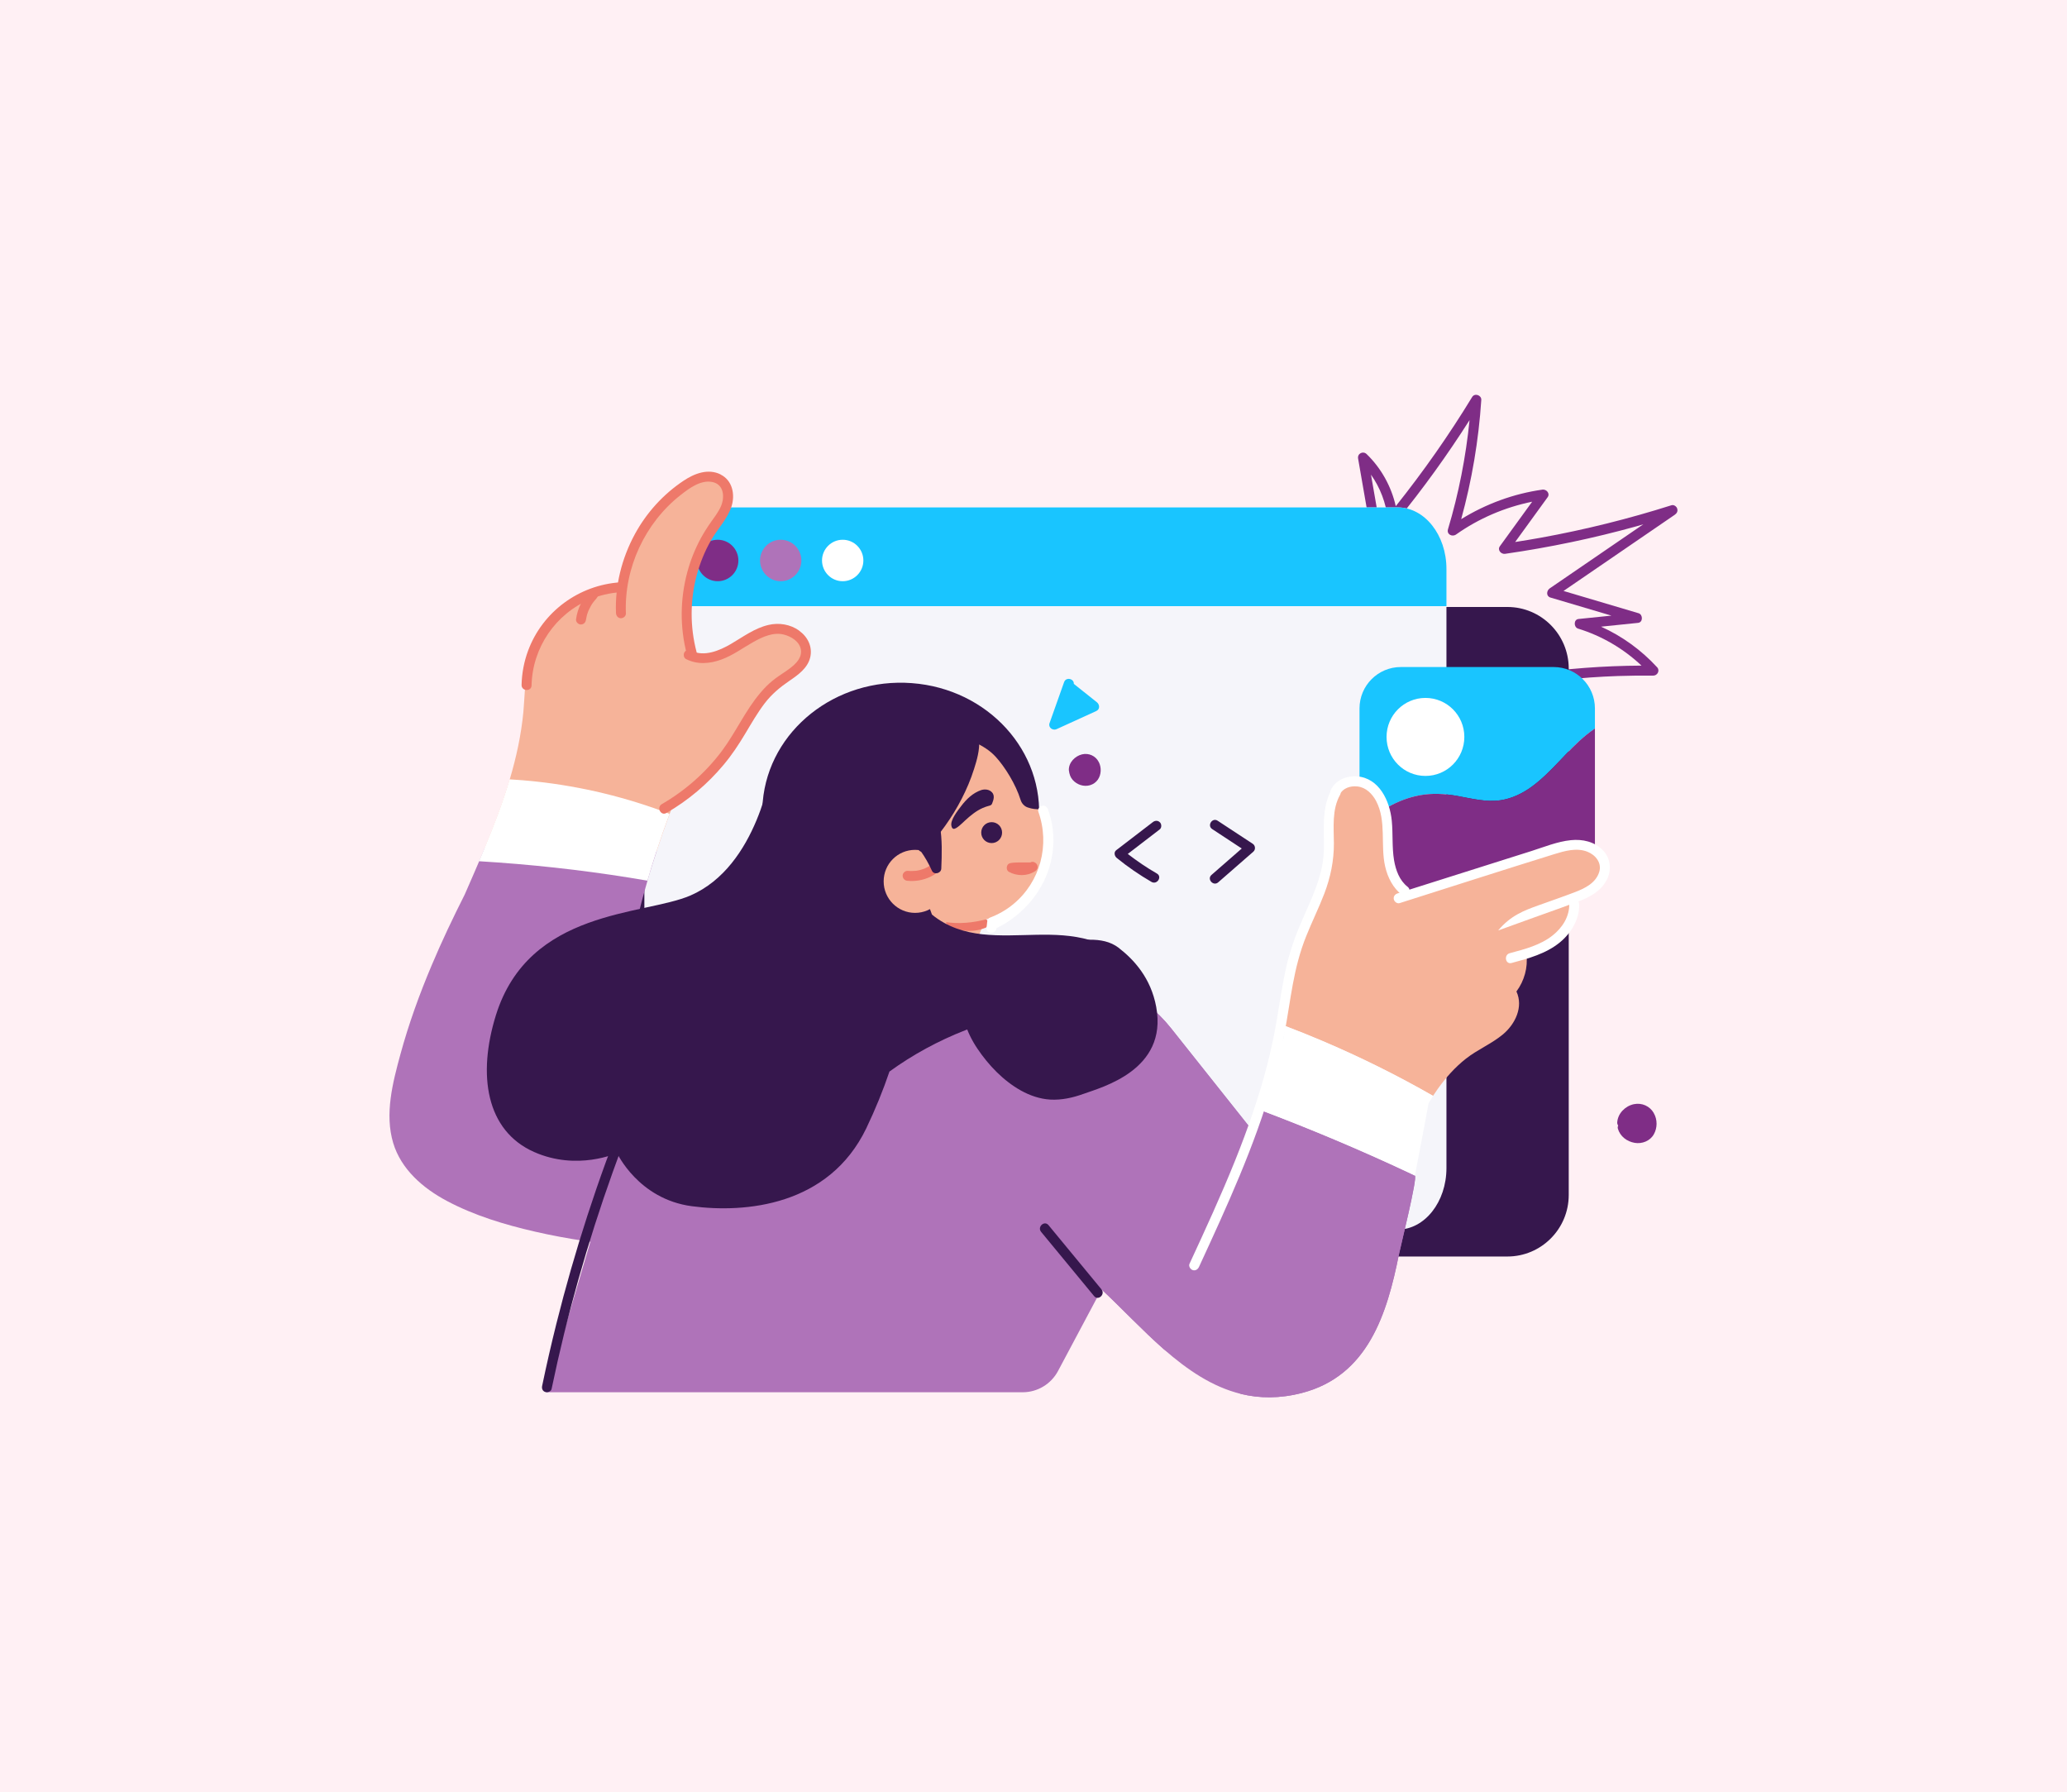 <svg width="398" height="345" viewBox="0 0 398 345" fill="none" xmlns="http://www.w3.org/2000/svg">
<rect width="398" height="345" fill="#FFF0F4"/>
<g clip-path="url(#clip0_268_10989)">
<path d="M322.938 97.88C322.777 97.469 322.293 97.121 321.834 97.27C313.602 99.881 305.208 101.97 296.715 103.512C295.066 103.81 293.404 104.083 291.743 104.344C293.826 101.473 295.909 98.601 297.992 95.729C298.525 94.995 297.756 94.15 296.987 94.262C291.433 95.045 286.114 97.009 281.353 99.943C283.411 92.459 284.713 84.763 285.221 77.006C285.283 76.073 283.956 75.613 283.46 76.434C279.009 83.744 274.087 90.756 268.755 97.445C267.9 93.653 265.941 90.122 263.151 87.424C262.469 86.753 261.329 87.3 261.502 88.282C262.457 93.752 263.399 99.21 264.354 104.68C264.565 105.899 266.437 105.488 266.226 104.27C265.482 99.968 264.726 95.667 263.982 91.377C265.755 93.889 266.871 96.823 267.23 99.931C267.33 100.851 268.507 100.814 268.966 100.254C274.012 94.075 278.687 87.598 282.964 80.872C282.245 87.984 280.869 95.02 278.811 101.883C278.513 102.865 279.617 103.424 280.361 102.902C284.75 99.794 289.771 97.656 295.016 96.587C292.945 99.446 290.875 102.293 288.804 105.153C288.271 105.886 289.04 106.731 289.808 106.62C298.351 105.389 306.82 103.623 315.139 101.311C315.561 101.187 315.995 101.062 316.416 100.938C310.415 105.053 304.414 109.168 298.401 113.271C297.768 113.706 297.669 114.775 298.537 115.036C302.455 116.193 306.361 117.361 310.279 118.517C308.171 118.729 306.051 118.953 303.943 119.164C302.976 119.263 303.001 120.755 303.856 121.016C308.419 122.421 312.61 124.87 316.069 128.14C308.766 128.177 301.451 128.724 294.235 129.806C291.953 130.142 289.685 130.539 287.428 130.987C286.56 131.161 286.374 132.653 287.329 132.839C287.862 132.939 288.407 133.038 288.941 133.15C289.449 133.25 289.97 133.076 290.156 132.541C297.235 131.161 304.365 130.39 311.531 130.142C313.8 130.067 316.057 130.042 318.326 130.067C319.144 130.067 319.665 129.097 319.082 128.463C316.044 125.156 312.362 122.483 308.283 120.643C310.663 120.395 313.031 120.158 315.412 119.91C316.379 119.81 316.367 118.318 315.511 118.057C310.688 116.628 305.877 115.198 301.054 113.768C308.196 108.882 315.338 103.984 322.479 99.098C322.876 98.825 323.112 98.402 322.938 97.917V97.88Z" fill="#7F2D86"/>
<path d="M131.105 116.852H290.243C296.765 116.852 302.059 122.161 302.059 128.7V230.049C302.059 236.588 296.765 241.897 290.243 241.897H131.105C124.583 241.897 119.289 236.588 119.289 230.049V128.688C119.289 122.148 124.583 116.84 131.105 116.84V116.852Z" fill="#36174D"/>
<path d="M278.513 109.532V224.867C278.513 231.406 274.31 236.715 269.127 236.715H133.46C128.277 236.715 124.074 231.406 124.074 224.867V109.532C124.074 102.98 128.277 97.684 133.46 97.684H269.127C274.31 97.684 278.513 102.98 278.513 109.532Z" fill="#F5F5FA"/>
<path d="M278.513 109.532V116.693H124.074V109.532C124.074 102.98 128.277 97.684 133.46 97.684H269.127C274.31 97.684 278.513 102.98 278.513 109.532Z" fill="#19C5FF"/>
<path d="M307.103 136.371V140.25C306.508 140.66 305.925 141.095 305.38 141.543C301.66 144.589 298.833 148.592 294.94 151.451C293.155 152.744 291.134 153.739 288.939 154.062C286.137 154.485 283.298 153.714 280.545 153.229C278.152 152.806 275.784 152.67 273.391 153.105C271.258 153.49 269.175 154.286 267.291 155.367C265.195 156.573 263.311 158.177 261.773 160.042V136.383C261.773 131.982 265.332 128.414 269.721 128.414H299.156C303.545 128.414 307.103 131.982 307.103 136.383V136.371Z" fill="#19C5FF"/>
<path d="M307.103 140.238V165.874C307.103 170.275 303.545 173.843 299.156 173.843H269.721C265.332 173.843 261.773 170.275 261.773 165.874V160.031C263.311 158.153 265.195 156.562 267.291 155.356C269.163 154.274 271.246 153.491 273.391 153.093C275.784 152.658 278.165 152.795 280.545 153.218C283.298 153.703 286.125 154.473 288.939 154.051C291.134 153.727 293.167 152.733 294.94 151.44C298.846 148.593 301.66 144.577 305.38 141.531C305.925 141.084 306.508 140.649 307.103 140.238Z" fill="#7F2D86"/>
<path d="M142.175 107.901C142.175 110.101 140.389 111.892 138.195 111.892C136 111.892 134.215 110.101 134.215 107.901C134.215 105.7 136 103.91 138.195 103.91C140.389 103.91 142.175 105.7 142.175 107.901Z" fill="#7F2D86"/>
<path d="M154.304 107.901C154.304 110.101 152.518 111.892 150.324 111.892C148.129 111.892 146.344 110.101 146.344 107.901C146.344 105.7 148.129 103.91 150.324 103.91C152.518 103.91 154.304 105.7 154.304 107.901Z" fill="#AF73B9"/>
<path d="M166.241 107.901C166.241 110.101 164.456 111.892 162.261 111.892C160.067 111.892 158.281 110.101 158.281 107.901C158.281 105.7 160.067 103.91 162.261 103.91C164.456 103.91 166.241 105.7 166.241 107.901Z" fill="white"/>
<path d="M149.341 225.797C148.213 228.544 146.737 231.167 145.225 233.753C143.935 235.929 142.72 238.465 140.476 239.957C137.823 241.723 134.537 241.213 131.499 240.952C128.313 240.691 125.126 240.405 121.94 240.081C115.592 239.423 109.231 238.54 103.019 237.11C97.204 235.78 91.327 234.002 86.108 231.23C81.359 228.718 77.23 225.063 75.717 220.065C74.031 214.458 75.618 208.416 77.106 202.946C78.693 197.128 80.751 191.434 83.107 185.864C85.054 181.227 87.223 176.689 89.492 172.188C90.088 170.833 90.683 169.478 91.265 168.123C91.972 166.482 92.691 164.828 93.373 163.162C99.424 162.578 105.487 162.305 111.562 162.379C114.525 162.404 117.501 162.491 120.464 162.715C122.485 162.864 124.531 163.15 126.453 163.809C126.044 165.052 125.821 165.786 125.585 166.519C125.399 167.091 125.226 167.675 125.052 168.247C124.891 168.794 124.779 169.18 124.668 169.565C124.482 170.199 124.308 170.821 124.134 171.455C123.948 172.089 123.775 172.711 123.614 173.345C123.279 174.613 122.957 175.881 122.647 177.149C122.485 177.783 122.337 178.429 122.188 179.063C122.039 179.685 121.903 180.319 121.766 180.941C121.618 181.575 121.506 182.134 121.382 182.681C121.258 183.253 121.146 183.825 121.022 184.409C120.874 185.155 120.725 185.901 120.588 186.647C120.328 188.04 120.08 189.432 119.857 190.837C119.795 191.173 119.745 191.521 119.696 191.856C119.634 192.217 119.584 192.565 119.535 192.926C119.46 193.386 119.398 193.846 119.336 194.306C119.249 194.865 119.175 195.424 119.101 195.996C119.014 196.668 118.927 197.351 118.84 198.023C118.753 198.781 118.654 199.552 118.58 200.31C124.134 200.658 129.677 201.007 135.231 201.355C137.723 201.504 140.253 201.566 142.733 201.852C144.865 202.101 146.899 202.797 148.2 204.463C149.316 205.88 149.825 207.546 149.961 209.274C150.048 209.473 150.135 209.672 150.209 209.871C152.255 215.043 151.412 220.749 149.341 225.797Z" fill="#AF73B9"/>
<path d="M269.362 241.499C267.08 252.912 263.41 264.872 250.677 268.166C246.399 269.273 242.518 269.223 238.96 268.353C233.43 267.01 228.619 263.703 224.118 259.774C219.952 256.119 216.059 251.93 212.092 248.225L211.224 249.853L203.722 263.939C202.383 266.451 199.767 268.03 196.916 268.03H105.152L128.97 187.008C129.454 187.008 154.933 187.058 178.342 187.107C187.468 187.132 196.296 187.145 203.189 187.157C211.881 187.182 220.089 191.148 225.495 197.961L241.192 217.703C241.638 216.348 242.084 214.981 242.531 213.65C252.226 217.305 261.786 221.321 271.172 225.722C271.593 225.921 272.002 226.12 272.424 226.319C273.007 226.592 269.634 240.119 269.362 241.499Z" fill="#AF73B9"/>
<path d="M269.362 241.5C267.08 252.913 263.41 264.873 250.677 268.168C246.399 269.274 242.518 269.224 238.96 268.354C237.956 267.907 236.951 267.434 235.972 266.937C231.831 264.873 227.913 262.424 224.131 259.776C219.965 256.121 216.072 251.931 212.104 248.226L211.236 249.855L209.649 248.574C209.253 248.251 209.079 247.741 209.352 247.269C206.438 243.862 203.524 240.456 200.623 237.049C200.214 237.136 199.817 236.913 199.569 236.552C197.932 234.153 196.321 231.728 194.734 229.292C191.51 224.319 188.41 219.259 185.435 214.124C183.934 211.551 182.471 208.94 181.033 206.329C179.657 203.83 178.206 201.331 177.227 198.646C176.297 196.085 175.863 193.362 176.569 190.689C176.917 189.384 177.524 188.178 178.342 187.121C187.468 187.146 196.296 187.158 203.19 187.171C211.881 187.196 220.089 191.162 225.495 197.975L241.192 217.717C241.638 216.362 242.084 214.994 242.531 213.664C252.227 217.319 261.786 221.335 271.172 225.736C271.594 225.935 272.003 226.134 272.424 226.333C273.007 226.606 269.634 240.133 269.362 241.513V241.5Z" fill="#AF73B9"/>
<path d="M208.635 210.581C206.589 211.327 204.407 211.811 202.213 211.687C200.216 211.563 198.307 210.904 196.559 209.934C193.199 208.057 190.322 205.048 188.19 201.865C186.082 198.733 184.767 194.966 185.164 191.161C185.536 187.519 187.384 184.125 190.632 182.285C193.819 180.482 197.774 180.395 201.233 181.327C201.766 181.476 202.299 181.65 202.82 181.837C203.105 181.762 203.39 181.7 203.688 181.65C207.569 181.016 212.243 180.047 215.368 182.446C218.319 184.721 221.604 188.252 222.633 193.871C224.865 206.03 212.107 209.312 208.648 210.581H208.635Z" fill="#36174D"/>
<path d="M200.005 158.366C198.815 172.091 185.958 182.31 171.29 181.204C156.61 180.097 145.686 168.075 146.864 154.35C148.055 140.625 160.912 130.405 175.58 131.512C190.26 132.618 201.183 144.64 200.005 158.366Z" fill="#36174D"/>
<path d="M190.707 174.713L182.797 193.747C182.797 193.747 167.05 193.337 167.695 192.927C168.34 192.516 178.036 172.562 178.036 172.562L190.695 174.713H190.707Z" fill="#F6B399"/>
<path d="M190.172 177.313C189.912 176.816 189.366 176.704 188.882 176.903C187.246 177.549 185.188 177.425 183.638 176.579C183.191 176.343 182.584 176.381 182.311 176.853C182.063 177.276 182.113 177.922 182.584 178.183C184.816 179.402 187.407 179.551 189.763 178.606C190.246 178.419 190.395 177.736 190.172 177.313Z" fill="#EE796A"/>
<path d="M174.438 173.894C178.17 177.226 183.142 178.569 189.316 177.127C196.408 175.461 202.992 168.486 201.219 157.471C201.182 157.272 201.058 156.651 200.971 156.203C200.921 155.967 200.711 155.793 200.463 155.793C199.434 155.805 198.801 155.755 197.884 155.445C197.227 155.221 196.731 154.674 196.52 154.002C195.565 150.932 193.47 147.612 191.734 145.71C189.502 143.248 185.919 142.105 182.869 141.272C182.646 141.21 182.41 141.147 182.187 141.098C181.864 141.421 181.889 141.396 181.567 141.719C181.802 142.726 181.902 143.286 181.976 143.845C183.067 151.479 180.649 159.46 176.211 165.664C173.842 168.971 174.239 169.63 170.792 171.781C170.048 172.253 170.78 172.837 170.396 173.285C170.321 174.354 174.115 173.571 174.45 173.869L174.438 173.894Z" fill="#F6B399"/>
<path d="M122.648 177.148C122.958 175.868 123.281 174.599 123.616 173.344C123.281 174.612 122.958 175.88 122.648 177.148Z" fill="#F6B399"/>
<path d="M155.716 125.952C155.27 128.612 152.926 130.092 150.694 131.496C148.574 132.814 147.024 134.53 145.723 136.544C144.433 138.558 143.392 140.696 142.164 142.748C140.887 144.836 139.362 146.776 137.651 148.566C135.345 150.978 132.629 153.054 129.679 154.745C129.431 155.391 129.183 156.038 128.935 156.697C128.054 159.047 127.224 161.421 126.455 163.796C124.533 163.137 122.487 162.851 120.466 162.702C117.503 162.465 114.54 162.391 111.564 162.366C105.489 162.304 99.426 162.577 93.375 163.149C95.16 158.848 96.834 154.496 98.148 150.058C99.413 145.806 100.356 141.48 100.777 137.054C101.037 134.207 101.013 131.335 101.645 128.537C102.24 125.927 105.687 120.146 107.782 118.318C111.465 115.098 114.639 113.221 119.45 112.114C119.598 110.809 119.648 113.432 119.921 112.114C120.925 107.39 122.872 102.715 126.17 98.948C127.744 97.146 131.042 91.327 135.642 91.34C138.259 91.34 141.73 93.503 140.726 95.567C139.523 98.078 136.25 102.728 135.754 103.884C135.233 105.078 134.712 106.271 134.279 107.502C133.435 109.889 132.84 112.351 132.505 114.849C131.997 118.467 132.034 122.122 132.567 125.728C133.77 126.66 135.618 126.946 137.18 126.648C140.329 126.063 142.846 124.025 145.586 122.632C147.62 121.6 149.864 120.954 152.182 121.401C154.464 121.849 156.076 123.751 155.716 125.939V125.952Z" fill="#F6B399"/>
<path d="M120.566 213.514C115.123 226.99 110.635 240.815 107.126 254.851C106.134 258.829 105.217 262.82 104.386 266.823C104.287 267.308 104.46 267.806 104.993 267.98C105.44 268.116 106.109 267.893 106.209 267.395C109.159 253.235 113.102 239.261 118 225.598C119.388 221.731 120.851 217.89 122.389 214.085C122.835 212.979 121.013 212.419 120.566 213.514Z" fill="#36174D"/>
<path d="M308.196 169.702C307.166 171.405 305.319 172.251 303.496 172.959C303.955 174.538 303.62 176.229 302.802 177.659C301.823 179.387 300.124 180.568 298.413 181.488C296.937 182.284 295.425 183.005 293.912 183.738C294.234 186.262 293.491 188.848 291.99 190.874C293.367 193.858 291.742 197.153 289.424 199.105C287.229 200.945 284.514 202.039 282.257 203.816C280.174 205.457 278.401 207.447 276.864 209.597C276.541 210.045 276.232 210.517 275.922 210.977C269.003 207.024 261.849 203.468 254.521 200.36C252.153 199.353 249.773 198.396 247.367 197.488C248.012 192.08 249.103 186.722 250.616 181.5C251.372 178.927 252.215 176.391 253.17 173.904C254.075 171.53 255.141 169.205 255.885 166.768C256.245 165.574 256.517 164.344 256.604 163.088C256.703 161.783 256.505 160.539 256.269 159.259C255.873 157.22 255.662 154.895 256.852 153.142C256.803 152.856 256.877 152.545 257.125 152.297C258.576 150.855 260.795 150.631 262.667 151.265C266.808 152.645 267.838 157.406 267.912 161.26C267.986 164.754 267.416 169.366 270.119 172.052C274.372 170.659 278.649 169.366 282.952 168.123C288.481 166.544 294.049 165.077 299.64 163.747C302.033 163.187 304.625 162.491 306.894 163.834C309.014 165.102 309.386 167.663 308.158 169.702H308.196Z" fill="#F6B399"/>
<path d="M202.83 162.217C202.88 160.054 202.532 157.878 201.801 155.851C201.627 155.367 201.206 154.994 200.66 155.118C200.201 155.217 199.755 155.777 199.929 156.262C202.21 162.627 200.325 169.776 195.093 174.077C193.754 175.184 192.229 176.042 190.605 176.663C190.282 176.787 190.121 177.16 190.084 177.471C190.047 177.844 190.01 178.217 189.96 178.59C189.824 179.821 191.745 179.92 191.882 178.69C198.317 175.532 202.669 169.179 202.818 162.229L202.83 162.217Z" fill="white"/>
<path d="M221.504 194.927C220.797 194.79 220.078 194.678 219.372 194.566C219.049 194.653 218.702 194.603 218.442 194.429C215.156 193.982 211.845 193.795 208.535 193.845C200.798 193.982 193.049 195.523 185.833 198.345C180.663 200.372 175.753 203.032 171.264 206.29C170.037 209.908 168.537 213.6 166.801 217.218C159.597 232.161 143.504 233.579 133.2 232.211C122.897 230.844 118.805 221.967 118.805 221.967C118.805 221.967 111.168 225.473 102.823 221.768C93.586 217.665 91.912 206.949 95.483 195.449C101.856 174.997 123.926 176.266 132.903 172.412C145.996 166.792 148.587 147.684 148.587 147.684L172.293 153.39C172.293 153.39 172.331 153.751 172.393 154.385C172.69 154.472 172.938 154.708 173.037 155.106C174.773 162.217 176.906 169.216 179.448 176.067C182.411 178.503 185.833 179.498 189.131 179.859C196.025 180.617 203.08 179.001 209.849 180.977C212.738 181.823 215.441 183.352 217.388 185.689C217.983 186.398 218.491 187.169 218.925 187.989C220.587 189.494 220.537 191.135 221.38 193.223C221.727 194.106 222.434 195.101 221.529 194.927H221.504Z" fill="#36174D"/>
<path d="M182.25 169.676C182.25 173.033 179.534 175.743 176.199 175.743C172.864 175.743 170.148 173.033 170.148 169.676C170.148 166.32 172.851 163.609 176.199 163.609C179.547 163.609 182.25 166.32 182.25 169.676Z" fill="#F6B399"/>
<path d="M180.339 167.079C180.091 166.656 179.496 166.382 179.049 166.668C178.702 166.88 178.343 167.079 177.971 167.228C177.4 167.427 177.202 167.477 177.004 167.526C176.805 167.576 176.607 167.613 176.408 167.638C175.615 167.7 175.218 167.7 174.809 167.651C174.313 167.601 173.805 168.061 173.805 168.558C173.805 169.105 174.177 169.515 174.71 169.565C176.508 169.752 178.392 169.329 179.93 168.359C180.351 168.098 180.612 167.539 180.339 167.066V167.079Z" fill="#EE796A"/>
<path d="M192.951 160.291C192.951 161.398 192.058 162.305 190.942 162.305C189.826 162.305 188.934 161.41 188.934 160.291C188.934 159.172 189.826 158.277 190.942 158.277C192.058 158.277 192.951 159.172 192.951 160.291Z" fill="#36174D"/>
<path d="M191.016 152.545C190.495 151.961 189.627 151.874 188.908 152.11C187.346 152.645 186.093 153.838 185.114 155.131C184.444 156.014 182.895 157.916 183.205 159.035C183.254 159.234 183.341 159.508 183.589 159.557C184.122 159.669 185.325 158.414 185.858 157.929C186.862 157.009 187.941 156.114 189.206 155.554C190.495 154.995 190.83 155.194 191.028 154.696C191.338 153.938 191.561 153.155 191.016 152.533V152.545Z" fill="#36174D"/>
<path d="M187.533 148.096C186.925 150.036 186.12 151.925 185.19 153.741C183.33 157.383 180.912 160.69 178.16 163.686C177.403 164.519 176.287 163.413 176.696 162.518C176.312 162.244 176.163 162.12 176.039 161.971C175.159 161.051 174.923 160.317 174.874 159.596C174.799 158.341 174.775 157.072 174.737 155.804C174.663 153.169 174.651 150.533 174.849 147.91C174.998 145.821 175.159 143.534 175.903 141.557C176.622 139.63 178.11 138.387 180.094 137.877C181.867 137.417 184.061 137.305 185.76 138.088C187.558 138.909 188.413 140.624 188.537 142.539C188.649 144.416 188.103 146.331 187.533 148.109V148.096Z" fill="#36174D"/>
<path d="M180.997 158.898C180.861 158.115 179.993 157.99 179.472 158.388C179.261 158.276 179.013 158.239 178.803 158.289C178.245 158.413 178.034 158.923 178.071 159.433C178.145 160.377 178.232 161.31 178.307 162.255C177.972 162.143 177.563 162.217 177.315 162.441C176.893 162.814 176.943 163.374 177.24 163.796C178.108 164.99 178.827 166.27 179.435 167.613C179.832 168.496 181.208 168.148 181.245 167.215C181.357 164.443 181.444 161.646 180.972 158.898H180.997Z" fill="#36174D"/>
<path d="M275.945 210.977C275.648 211.437 275.362 211.897 275.077 212.37C274.718 214.26 274.606 214.894 274.47 215.627C274.433 215.826 274.395 216.037 274.358 216.261C274.321 216.485 274.271 216.709 274.234 216.945C274.197 217.169 274.147 217.392 274.098 217.629C273.949 218.387 273.899 218.71 273.825 219.034C273.788 219.232 273.751 219.444 273.713 219.668C273.651 219.954 273.602 220.252 273.54 220.563C273.205 222.316 272.833 224.268 272.436 226.319C272.015 226.12 271.606 225.921 271.184 225.722C261.798 221.321 252.239 217.293 242.543 213.65C243.126 211.91 243.684 210.219 244.217 208.628C244.552 207.621 244.874 206.663 245.171 205.781C245.767 203.729 246.436 201.69 247.205 199.701C247.254 198.756 247.316 198.122 247.403 197.488C249.809 198.396 252.189 199.353 254.557 200.36C261.885 203.468 269.039 207.011 275.958 210.977H275.945Z" fill="white"/>
<path d="M274.086 224.218C274.272 223.783 274.458 223.373 274.631 223C274.47 223.373 274.284 223.783 274.086 224.218Z" fill="white"/>
<path d="M128.922 156.686C128.042 159.036 127.211 161.411 126.443 163.785C125.711 166.036 125.165 167.789 124.67 169.542C123.529 169.343 122.388 169.156 121.247 168.97C111.638 167.428 101.943 166.384 92.234 165.799C92.619 164.904 92.991 164.022 93.35 163.126C95.136 158.825 96.809 154.474 98.124 150.035C99.835 150.135 101.533 150.271 103.244 150.458C112.023 151.415 120.677 153.504 128.91 156.674L128.922 156.686Z" fill="white"/>
<path d="M199.681 166.445C199.446 166.035 198.838 165.737 198.392 166.035C194.895 166.01 194.288 166.047 194.002 166.52C193.755 166.93 193.804 167.601 194.275 167.85C195.813 168.683 197.772 168.708 199.272 167.738C199.483 167.601 199.656 167.44 199.743 167.191C199.818 166.967 199.805 166.657 199.681 166.445Z" fill="#EE796A"/>
<path d="M309.3 169.516C308.184 171.63 306.002 172.761 303.857 173.569C301.34 174.514 298.786 175.409 296.256 176.317C293.665 177.249 291.061 178.194 288.47 179.126C290.9 176.217 293.541 175.26 296.194 174.303C298.563 173.445 300.955 172.637 303.311 171.729C305.196 171.008 307.242 169.989 307.911 167.925C308.494 166.135 307.242 164.593 305.63 163.959C303.559 163.151 301.265 163.822 299.244 164.444C289.313 167.527 279.406 170.722 269.487 173.867C268.991 174.017 268.446 173.557 268.372 173.097C268.272 172.537 268.644 172.127 269.14 171.978L287.019 166.321C289.635 165.488 292.252 164.668 294.88 163.835C297.347 163.051 299.877 162.007 302.456 161.746C304.712 161.51 307.018 162.019 308.643 163.698C310.193 165.289 310.341 167.602 309.325 169.516H309.3Z" fill="white"/>
<path d="M303.201 173.071C302.729 173.034 302.147 173.419 302.159 173.941C302.234 176.428 300.857 178.579 298.96 180.083C296.605 181.96 293.554 182.743 290.703 183.502C289.512 183.825 289.86 185.715 291.05 185.391C294.298 184.521 297.696 183.601 300.349 181.426C302.506 179.648 304.155 176.975 304.069 174.103C304.056 173.581 303.759 173.108 303.201 173.059V173.071Z" fill="white"/>
<path d="M138.768 91.343C136.363 90.137 133.722 91.144 131.639 92.536C127.721 95.135 124.472 98.715 122.228 102.855C119.724 107.48 118.397 112.739 118.608 118.01C118.633 118.532 118.967 118.992 119.513 119.017C119.996 119.042 120.542 118.632 120.517 118.11C120.158 109.37 124.175 100.692 131.056 95.296C132.693 94.016 134.838 92.4 137.045 92.772C139.4 93.17 139.611 95.669 138.793 97.522C138.297 98.628 137.528 99.61 136.834 100.592C136.152 101.562 135.52 102.569 134.949 103.613C133.833 105.677 132.953 107.865 132.346 110.128C130.957 115.275 130.883 120.758 132.246 125.917C132.556 127.111 134.441 126.7 134.119 125.494C132.854 120.708 132.866 115.611 134.131 110.824C134.763 108.437 135.693 106.125 136.933 103.974C138.173 101.811 140.082 99.896 140.851 97.497C141.583 95.209 141.037 92.487 138.756 91.355L138.768 91.343Z" fill="#EE796A"/>
<path d="M153.879 121.402C152.168 120.184 149.998 119.836 147.977 120.308C145.287 120.93 143.055 122.621 140.712 123.988C138.554 125.244 135.579 126.512 133.136 125.269C132.677 125.033 132.119 125.082 131.809 125.542C131.549 125.94 131.623 126.636 132.082 126.873C134.277 127.992 136.682 127.793 138.939 126.96C141.158 126.139 143.043 124.722 145.088 123.578C146.824 122.608 148.895 121.651 150.916 122.161C152.366 122.521 154.053 123.553 154.226 125.194C154.425 127.022 152.614 128.327 151.3 129.235C150.445 129.819 149.577 130.366 148.771 131.025C147.903 131.734 147.122 132.529 146.403 133.387C143.489 136.818 141.666 141.008 138.976 144.601C135.864 148.741 131.909 152.222 127.433 154.808C126.366 155.43 127.247 157.133 128.313 156.511C132.516 154.087 136.248 150.929 139.36 147.2C140.91 145.347 142.237 143.345 143.477 141.269C144.679 139.268 145.832 137.241 147.246 135.389C148.597 133.623 150.221 132.281 152.044 131.037C153.693 129.919 155.528 128.601 156.012 126.537C156.483 124.498 155.528 122.596 153.867 121.415L153.879 121.402Z" fill="#EE796A"/>
<path d="M119.437 112.103C111.477 112.625 104.472 117.748 101.682 125.269C100.901 127.37 100.48 129.62 100.43 131.858C100.405 133.089 102.315 133.201 102.352 131.958C102.513 124.685 106.964 118.158 113.659 115.361C115.457 114.615 117.404 114.155 119.35 114.018C119.871 113.981 120.33 113.67 120.355 113.11C120.38 112.638 119.97 112.066 119.45 112.103H119.437Z" fill="#EE796A"/>
<path d="M115.022 113.769C114.674 113.408 114.054 113.321 113.67 113.694C112.157 115.186 111.203 117.113 110.918 119.214C110.843 119.711 111.339 120.221 111.823 120.221C112.381 120.221 112.753 119.848 112.827 119.314C112.963 118.617 113.013 118.418 113.075 118.22C113.137 118.008 113.211 117.797 113.298 117.586C113.695 116.74 113.918 116.367 114.178 116.019C114.29 115.857 114.414 115.696 114.55 115.547C115.307 114.776 115.394 114.154 115.022 113.769Z" fill="#EE796A"/>
<path d="M212.092 248.226C208.695 244.099 205.285 239.984 201.888 235.856C201.095 234.899 199.681 236.192 200.462 237.149C203.86 241.277 207.269 245.392 210.667 249.519C211.46 250.476 212.873 249.183 212.092 248.226Z" fill="#36174D"/>
<path d="M281.958 141.869C281.958 146.021 278.611 149.378 274.469 149.378C270.328 149.378 266.98 146.021 266.98 141.869C266.98 137.716 270.328 134.359 274.469 134.359C278.611 134.359 281.958 137.716 281.958 141.869Z" fill="white"/>
<path d="M223.352 158.328C222.98 157.917 222.409 157.942 222 158.253C219.644 160.056 217.289 161.858 214.933 163.673C214.4 164.084 214.611 164.842 215.057 165.19C217.152 166.893 219.384 168.423 221.715 169.778C222.781 170.399 223.835 168.796 222.769 168.174C220.81 167.043 218.938 165.775 217.152 164.395C219.198 162.828 221.244 161.262 223.29 159.683C223.699 159.372 223.686 158.688 223.364 158.328H223.352Z" fill="#36174D"/>
<path d="M241.219 162.443C238.962 160.964 236.718 159.485 234.461 158.005C233.42 157.321 232.378 158.938 233.407 159.609C235.304 160.852 237.201 162.095 239.098 163.351C237.152 165.042 235.218 166.733 233.271 168.436C232.341 169.256 233.631 170.674 234.56 169.866C236.817 167.901 239.074 165.925 241.33 163.96C241.801 163.55 241.727 162.779 241.219 162.443Z" fill="#36174D"/>
<path d="M271.024 170.712C269.45 169.481 268.743 167.492 268.42 165.577C268.011 163.078 268.234 160.517 267.986 158.006C267.615 154.214 265.594 149.8 261.316 149.465C259.357 149.303 257.2 150.149 256.294 151.989C256.059 152.449 256.108 153.008 256.567 153.319C256.964 153.58 257.658 153.505 257.894 153.045C258.551 151.727 259.964 151.255 261.366 151.404C263.002 151.578 264.23 152.809 264.974 154.214C267.007 158.08 265.767 162.693 266.709 166.808C267.205 168.959 268.222 170.948 269.97 172.315C270.95 173.074 271.991 171.458 271.024 170.712Z" fill="white"/>
<path d="M256.406 152.001C254.955 154.587 254.856 157.521 254.893 160.418C254.918 161.909 254.968 163.414 254.831 164.893C254.707 166.31 254.397 167.703 253.988 169.07C253.12 171.917 251.831 174.615 250.641 177.35C249.388 180.222 248.359 183.131 247.665 186.177C246.946 189.348 246.475 192.58 245.941 195.788C245.421 198.945 244.751 202.078 243.958 205.186C242.346 211.39 240.213 217.445 237.833 223.387C235.13 230.113 232.092 236.702 229.042 243.292C228.819 243.764 229.203 244.361 229.649 244.51C230.183 244.684 230.641 244.373 230.865 243.901C236.221 232.289 241.614 220.615 245.111 208.27C245.966 205.224 246.71 202.141 247.305 199.032C247.913 195.85 248.347 192.63 248.942 189.435C249.525 186.302 250.306 183.218 251.496 180.26C252.6 177.487 253.939 174.802 255.005 172.017C256.195 168.884 256.852 165.714 256.84 162.357C256.828 159.274 256.443 155.855 258.018 153.045C258.625 151.964 257.014 150.907 256.418 151.988L256.406 152.001Z" fill="white"/>
<path d="M318.451 214.299C317.67 212.932 316.145 212.248 314.595 212.571C312.921 212.932 311.507 214.349 311.396 216.09C311.383 216.301 311.458 216.512 311.582 216.687C311.495 216.861 311.458 217.072 311.52 217.283C311.966 218.788 313.256 219.757 314.768 220.018C316.182 220.255 317.719 219.658 318.438 218.377C319.145 217.147 319.157 215.53 318.438 214.299H318.451Z" fill="#7F2D86"/>
<path d="M211.559 146.689C210.963 145.508 209.637 144.923 208.36 145.222C206.996 145.545 205.768 146.788 205.806 148.255C205.905 149.076 206.115 149.648 206.537 150.132C206.934 150.592 207.479 150.941 208.05 151.127C209.277 151.525 210.641 151.164 211.397 150.083C212.067 149.113 212.104 147.733 211.571 146.701L211.559 146.689Z" fill="#7F2D86"/>
<path d="M211.127 136.867C208.561 138.036 205.994 139.204 203.44 140.373C202.709 140.709 201.791 140.05 202.089 139.217C203.019 136.581 203.949 133.958 204.891 131.322C205.275 130.253 206.838 130.676 206.763 131.658C208.251 132.839 209.726 134.02 211.214 135.201C211.735 135.624 211.834 136.531 211.127 136.855V136.867Z" fill="#19C5FF"/>
</g>
<defs>
<clipPath id="clip0_268_10989">
<rect width="248" height="193" fill="white" transform="translate(75 76)"/>
</clipPath>
</defs>
</svg>
